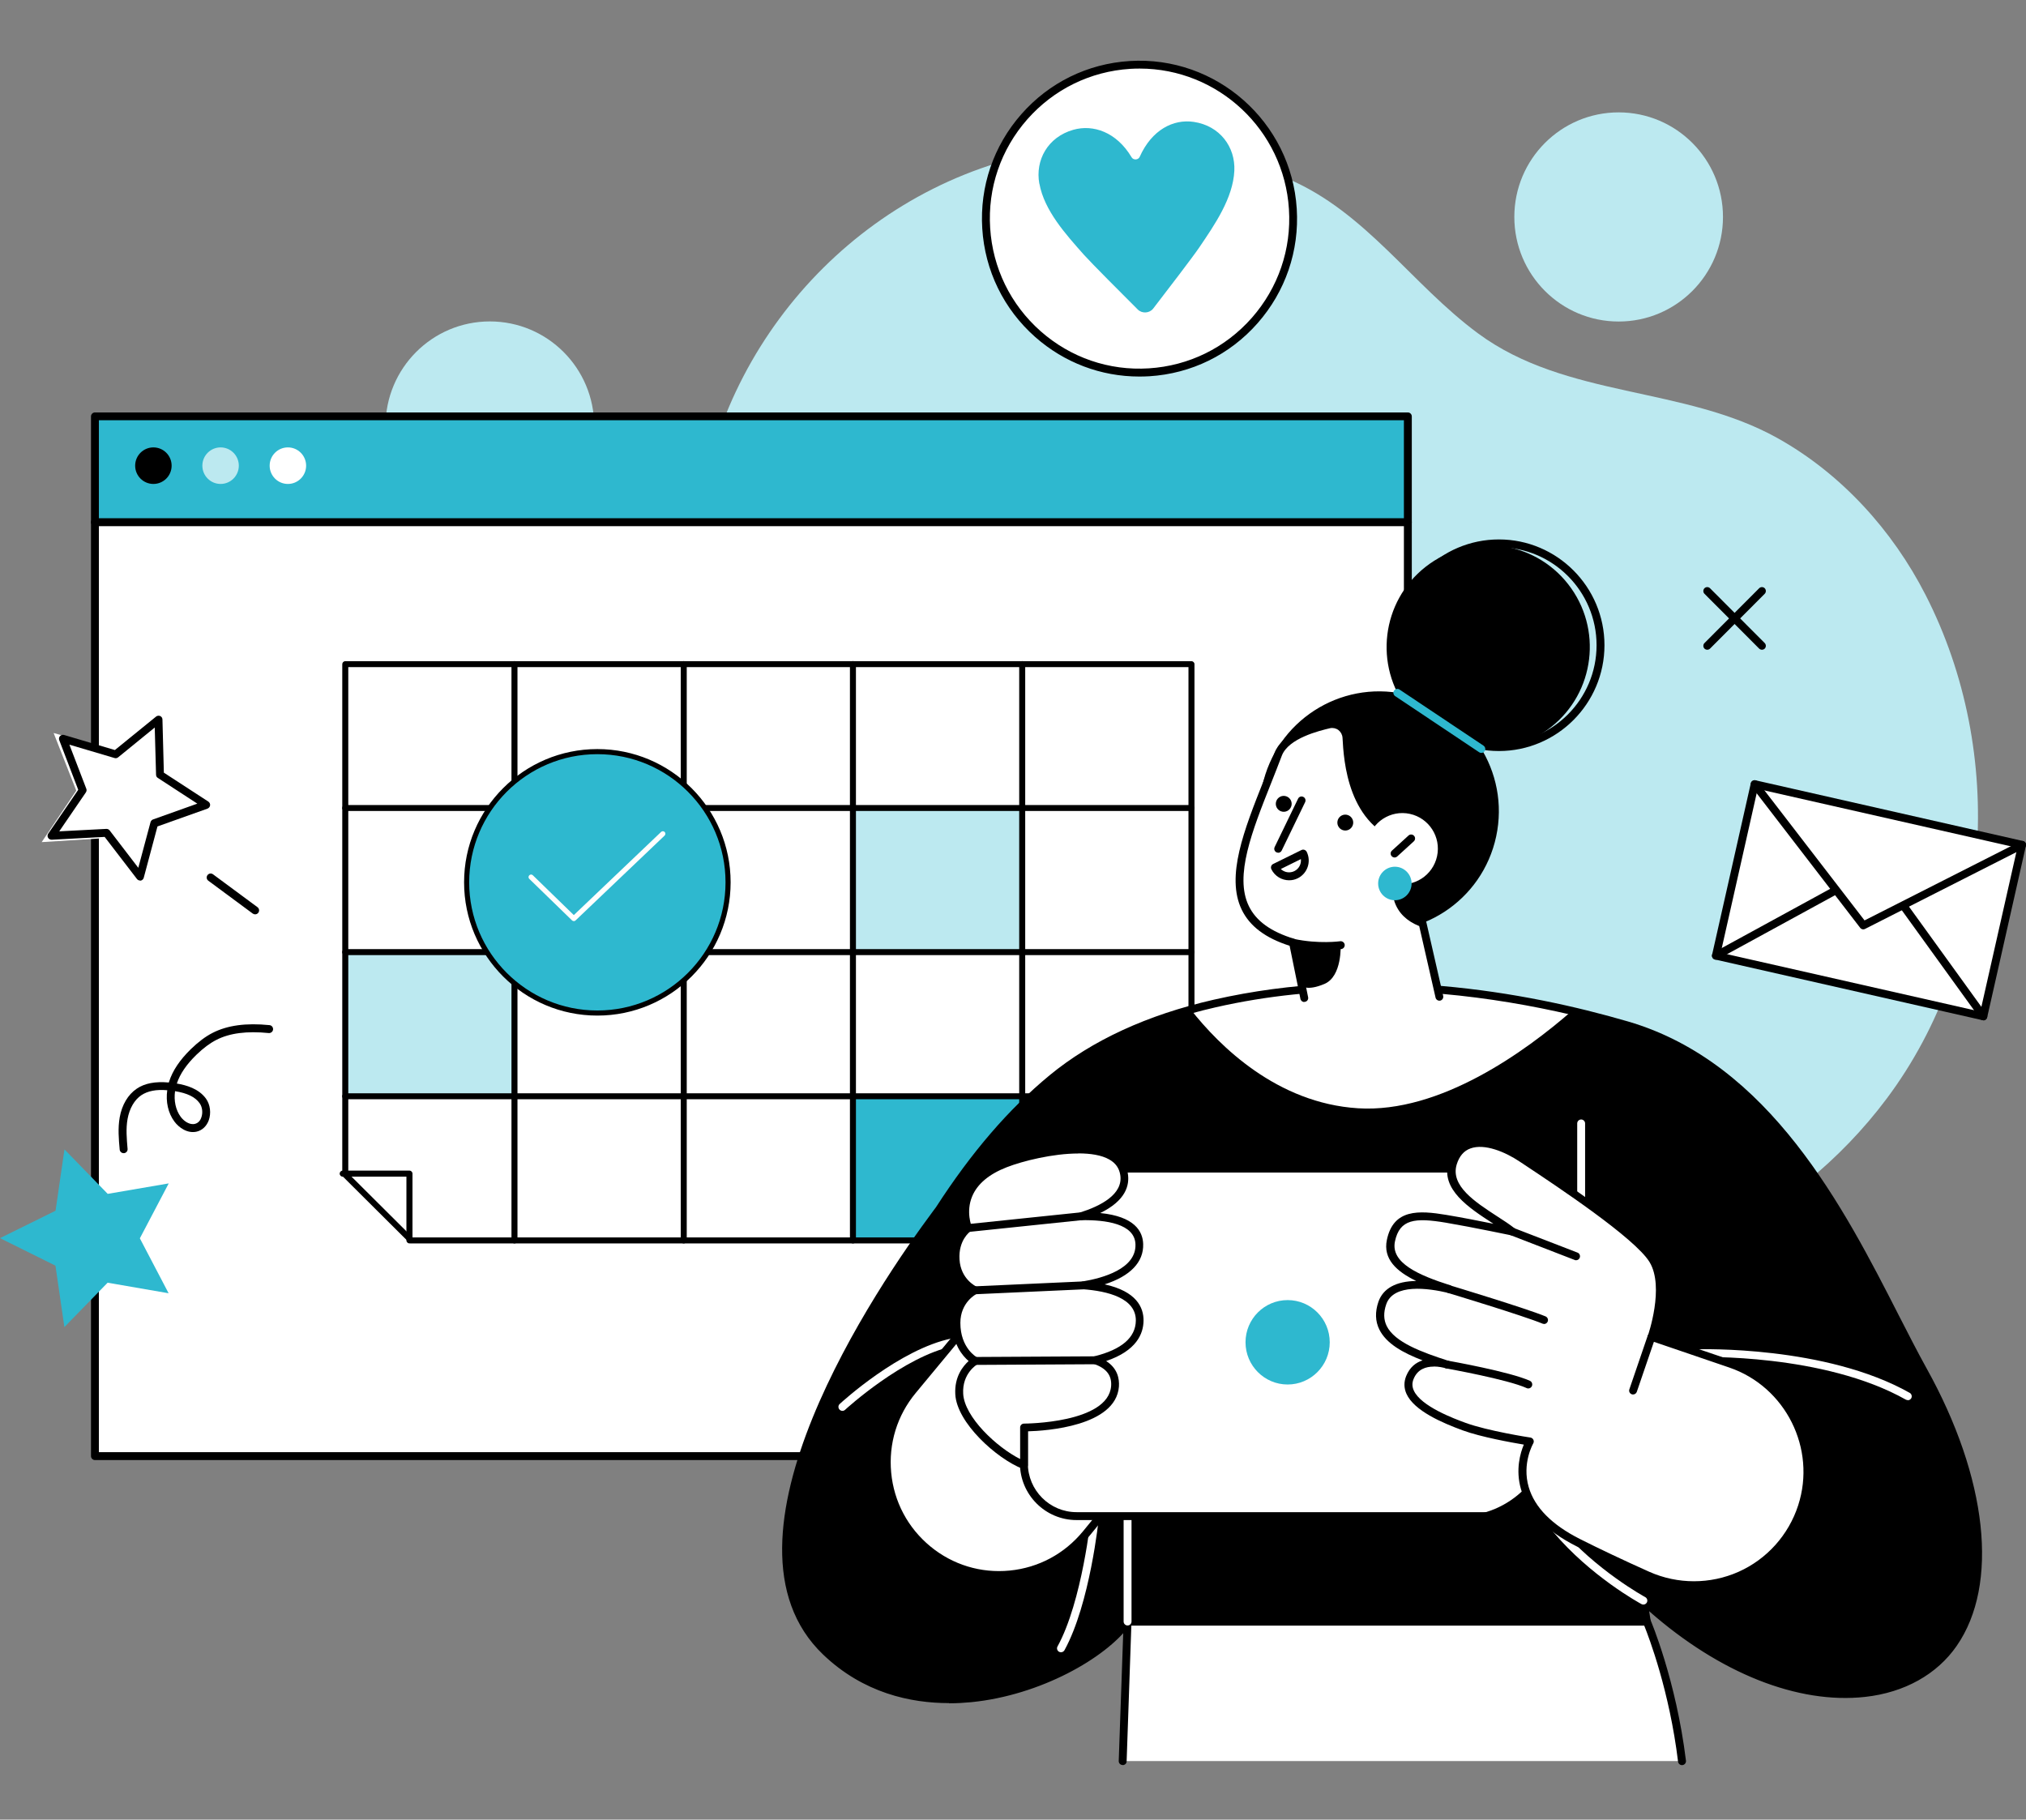 <svg width="334" height="300" viewBox="0 0 334 300" fill="none" xmlns="http://www.w3.org/2000/svg">
<rect x="0" y="0" width="334" height="300" fill="#808080" stroke="none"/>
<g clip-path="url(#clip0_2231_48200)">
<path d="M97.956 70.235C97.956 60.714 90.256 52.994 80.757 52.994C71.259 52.994 63.559 60.714 63.559 70.235C63.559 79.757 71.259 87.477 80.757 87.477C90.256 87.477 97.956 79.757 97.956 70.235Z" fill="#BCE9F0"/>
<path d="M147.183 165.248C138.18 155.338 130.402 144.388 124.421 132.397C118.564 120.67 114.753 107.747 114.644 94.637C114.381 63.867 135.128 35.908 164.366 26.884C166.613 26.185 168.89 25.61 171.184 25.16C184.943 22.426 199.492 24.01 212.384 29.509C225.198 34.992 232.728 46.89 243.667 54.967C258.201 65.7 277.615 63.603 293.079 72.255C303.553 78.11 311.982 87.414 317.436 98.07C330.762 124.102 328.732 157.451 311.053 181.107C295.744 201.594 270.875 213.197 245.666 214.673C241.203 214.937 236.725 214.875 232.279 214.518C219.434 213.492 206.713 209.889 195.51 203.443C177.846 193.284 161.05 180.517 147.183 165.248Z" fill="#BCE9F0"/>
<path d="M232.093 68.652H15.65V240.085H232.093V68.652Z" fill="white"/>
<path d="M67.81 204.513H196.422V109.493H56.909V193.66L67.81 204.513Z" fill="white"/>
<path d="M84.814 133.215H112.719V156.985H84.814V133.215Z" fill="#2EB8CF"/>
<path d="M140.613 180.743H168.518V204.512H140.613V180.743Z" fill="#2EB8CF"/>
<path d="M140.613 133.215H168.518V156.985H140.613V133.215Z" fill="#BCE9F0"/>
<path d="M56.91 156.997H84.814V180.766H56.91V156.997Z" fill="#BCE9F0"/>
<path d="M67.81 205.005H196.422C196.693 205.005 196.917 204.782 196.917 204.512V109.504C196.917 109.235 196.693 109.012 196.422 109.012H56.921C56.65 109.012 56.426 109.235 56.426 109.504V193.672C56.426 193.801 56.473 193.93 56.568 194.024L67.468 204.876C67.562 204.97 67.692 205.017 67.822 205.017L67.81 205.005ZM195.927 204.02H68.022L57.416 193.461V109.985H195.927V204.02Z" fill="black"/>
<path d="M84.815 205.005C85.086 205.005 85.31 204.782 85.31 204.512V109.493C85.31 109.223 85.086 109 84.815 109C84.544 109 84.32 109.223 84.32 109.493V204.512C84.32 204.782 84.544 205.005 84.815 205.005Z" fill="black"/>
<path d="M112.719 205.005C112.99 205.005 113.214 204.782 113.214 204.512V109.493C113.214 109.223 112.99 109 112.719 109C112.448 109 112.224 109.223 112.224 109.493V204.512C112.224 204.782 112.448 205.005 112.719 205.005Z" fill="black"/>
<path d="M140.612 205.005C140.884 205.005 141.107 204.782 141.107 204.512V109.493C141.107 109.223 140.884 109 140.612 109C140.341 109 140.118 109.223 140.118 109.493V204.512C140.118 204.782 140.341 205.005 140.612 205.005Z" fill="black"/>
<path d="M56.91 133.708H196.41C196.681 133.708 196.905 133.485 196.905 133.215C196.905 132.946 196.681 132.723 196.41 132.723H56.91C56.639 132.723 56.414 132.946 56.414 133.215C56.414 133.485 56.639 133.708 56.91 133.708Z" fill="black"/>
<path d="M56.91 157.466H196.41C196.681 157.466 196.905 157.243 196.905 156.973C196.905 156.704 196.681 156.481 196.41 156.481H56.91C56.639 156.481 56.414 156.704 56.414 156.973C56.414 157.243 56.639 157.466 56.91 157.466Z" fill="black"/>
<path d="M56.91 181.236H196.41C196.681 181.236 196.905 181.013 196.905 180.743C196.905 180.473 196.681 180.25 196.41 180.25H56.91C56.639 180.25 56.414 180.473 56.414 180.743C56.414 181.013 56.639 181.236 56.91 181.236Z" fill="black"/>
<path d="M168.518 205.005C168.789 205.005 169.013 204.782 169.013 204.512V109.493C169.013 109.223 168.789 109 168.518 109C168.247 109 168.023 109.223 168.023 109.493V204.512C168.023 204.782 168.247 205.005 168.518 205.005Z" fill="black"/>
<path d="M67.501 205C67.774 205 68 204.774 68 204.5V193.5C68 193.226 67.774 193 67.501 193H56.499C56.226 193 56 193.226 56 193.5C56 193.773 56.226 193.999 56.499 193.999H67.001V204.5C67.001 204.774 67.227 205 67.501 205Z" fill="black"/>
<path d="M232.093 68.652H15.65V86.095H232.093V68.652Z" fill="#2EB8CF"/>
<path d="M232.094 240.722H15.651C15.294 240.722 15 240.427 15 240.07V68.652C15 68.295 15.294 68 15.651 68H232.094C232.45 68 232.745 68.295 232.745 68.652V240.086C232.745 240.443 232.45 240.738 232.094 240.738V240.722ZM16.302 239.418H231.443V69.289H16.302V239.418Z" fill="black"/>
<path d="M232.094 86.748H15.651C15.294 86.748 15 86.453 15 86.096C15 85.738 15.294 85.443 15.651 85.443H232.094C232.45 85.443 232.745 85.738 232.745 86.096C232.745 86.453 232.45 86.748 232.094 86.748Z" fill="black"/>
<path d="M25.288 79.789C26.948 79.789 28.294 78.44 28.294 76.776C28.294 75.112 26.948 73.763 25.288 73.763C23.628 73.763 22.282 75.112 22.282 76.776C22.282 78.44 23.628 79.789 25.288 79.789Z" fill="black"/>
<path d="M50.467 76.776C50.467 78.438 49.119 79.789 47.461 79.789C45.803 79.789 44.455 78.438 44.455 76.776C44.455 75.114 45.803 73.763 47.461 73.763C49.119 73.763 50.467 75.114 50.467 76.776Z" fill="white"/>
<path d="M39.372 76.776C39.372 78.438 38.024 79.789 36.366 79.789C34.708 79.789 33.36 78.438 33.36 76.776C33.36 75.114 34.708 73.763 36.366 73.763C38.024 73.763 39.372 75.114 39.372 76.776Z" fill="#BCE9F0"/>
<path d="M317.033 225.903C307.612 208.957 295.511 176.991 268.163 169.023C246.223 162.639 222.16 160.449 200.204 165.466C190.582 167.656 181.115 171.461 173.43 177.783C166.039 183.872 160.012 191.374 154.836 199.389C154.062 200.585 114.21 251.283 136.135 272.299C152.791 288.266 179.55 276.368 185.887 267.328H271.495L270.921 263.88C291.312 282.721 313.547 283.249 322.038 270.963C328.329 261.861 327.786 245.241 317.018 225.887L317.033 225.903Z" fill="black"/>
<path d="M223.88 182.722C237.453 183.577 251.584 173.263 259.146 166.662C239.746 162.173 219.185 161.132 200.204 165.45C198.903 165.745 197.586 166.087 196.3 166.444C201.057 172.486 210.539 181.884 223.88 182.722Z" fill="white"/>
<path d="M185.888 267.344H271.495C271.495 267.344 275.663 276.99 277.29 290.348H185.082L185.888 267.344Z" fill="white"/>
<path d="M185.082 291C184.695 291 184.416 290.689 184.431 290.332L185.237 267.328C185.237 266.971 185.531 266.707 185.888 266.707H271.511C271.774 266.707 272.006 266.862 272.099 267.095C272.146 267.189 276.314 276.99 277.941 290.285C277.987 290.643 277.724 290.969 277.367 291.016C277.011 291.062 276.686 290.798 276.639 290.441C275.229 278.838 271.836 269.938 271.061 268.012H186.508L185.733 290.394C185.733 290.751 185.438 291.016 185.082 291.016V291Z" fill="black"/>
<path d="M156.449 280.795C150.142 280.795 142.333 279.149 135.686 272.78C116.039 253.955 144.642 212.017 153.876 199.606C154.109 199.296 154.248 199.109 154.295 199.047C160.167 189.96 166.288 182.847 173.028 177.286C180.031 171.523 189.127 167.33 200.066 164.829C226.035 158.911 251.523 163.493 268.35 168.401C291.762 175.22 304.065 199.296 313.036 216.878C314.648 220.016 316.166 222.998 317.607 225.592C327.679 243.703 329.584 261.24 322.581 271.351C319.327 276.058 313.966 279.055 307.474 279.77C296.38 280.997 283.488 275.856 271.867 265.635L272.131 267.251C272.162 267.437 272.115 267.639 271.991 267.779C271.867 267.919 271.681 268.012 271.495 268.012H186.214C182.231 273.386 171.525 279.506 160.121 280.64C158.974 280.748 157.75 280.826 156.449 280.826V280.795ZM225.818 163.322C217.59 163.322 208.991 164.114 200.36 166.087C189.622 168.541 180.698 172.642 173.864 178.28C167.233 183.747 161.19 190.768 155.395 199.746C155.348 199.808 155.194 200.026 154.93 200.383C145.85 212.576 117.712 253.737 136.6 271.833C144.254 279.164 153.551 279.956 160.012 279.319C171.246 278.217 181.72 272.174 185.377 266.971C185.501 266.8 185.702 266.691 185.904 266.691H270.752L270.302 264.004C270.256 263.725 270.395 263.461 270.628 263.321C270.876 263.197 271.17 263.228 271.371 263.414C283.054 274.209 296.178 279.708 307.334 278.465C313.517 277.782 318.428 275.064 321.512 270.606C328.221 260.898 326.284 243.89 316.461 226.214C315.004 223.604 313.486 220.622 311.874 217.469C302.996 200.103 290.848 176.307 267.978 169.644C256.915 166.429 242.056 163.322 225.802 163.322H225.818ZM161.779 200.103C161.562 200.103 161.36 199.995 161.236 199.808C161.066 199.544 161.097 199.218 161.314 199C161.531 198.783 161.887 198.736 162.151 198.907C162.414 199.078 162.507 199.42 162.383 199.715C162.321 199.87 162.182 199.995 162.027 200.057C161.949 200.088 161.872 200.103 161.794 200.103H161.779Z" fill="black"/>
<path d="M260.664 209.842C260.308 209.842 260.014 209.547 260.014 209.19V185.223C260.014 184.866 260.308 184.571 260.664 184.571C261.021 184.571 261.315 184.866 261.315 185.223V209.19C261.315 209.547 261.021 209.842 260.664 209.842Z" fill="white"/>
<path d="M270.922 264.548C270.813 264.548 270.705 264.517 270.612 264.47C270.271 264.284 262.214 259.888 256.062 252.572C255.83 252.293 255.861 251.889 256.14 251.656C256.419 251.423 256.822 251.454 257.054 251.734C263.035 258.847 271.139 263.274 271.232 263.321C271.541 263.492 271.665 263.88 271.495 264.206C271.371 264.424 271.154 264.548 270.922 264.548Z" fill="white"/>
<path d="M138.878 232.613C138.707 232.613 138.521 232.535 138.397 232.396C138.149 232.132 138.165 231.712 138.428 231.479C138.831 231.106 148.298 222.439 156.898 220.669C157.239 220.606 157.595 220.824 157.673 221.181C157.75 221.538 157.518 221.88 157.161 221.942C148.918 223.635 139.405 232.349 139.312 232.442C139.188 232.551 139.033 232.613 138.878 232.613Z" fill="white"/>
<path d="M174.902 272.408C174.794 272.408 174.685 272.376 174.592 272.33C174.282 272.159 174.158 271.755 174.344 271.445C178.419 264.02 179.86 250.041 179.876 249.901C179.907 249.544 180.248 249.28 180.588 249.311C180.945 249.342 181.208 249.668 181.177 250.025C181.115 250.615 179.69 264.408 175.491 272.066C175.367 272.283 175.15 272.408 174.917 272.408H174.902Z" fill="white"/>
<path d="M314.523 230.842C314.415 230.842 314.306 230.811 314.198 230.765C300.656 223.123 280.25 223.728 280.048 223.744C279.661 223.744 279.397 223.48 279.382 223.123C279.382 222.765 279.645 222.455 280.002 222.455C280.203 222.455 300.981 221.818 314.833 229.646C315.143 229.817 315.252 230.221 315.081 230.532C314.957 230.749 314.74 230.858 314.508 230.858L314.523 230.842Z" fill="white"/>
<path d="M208.091 129.616C205.814 140.287 212.585 150.803 223.245 153.086C233.89 155.369 244.379 148.582 246.657 137.895C248.935 127.224 242.164 116.709 231.503 114.426C220.859 112.142 210.369 118.93 208.091 129.616Z" fill="black"/>
<path d="M237.794 166.522L234.51 152.185C225.988 149.11 232.588 138.486 232.588 138.486C223.477 136.606 222.253 126.852 221.959 121.586C221.882 120.126 220.502 119.101 219.092 119.427C216.133 120.126 211.795 121.462 210.694 124.366C205.566 137.989 198.314 150.927 213.143 155.401L215.668 167.811L237.779 166.506L237.794 166.522Z" fill="white"/>
<path d="M215.017 165.202C214.707 165.202 214.444 164.984 214.382 164.674L212.6 155.929C208.602 154.655 206.015 152.698 204.698 149.964C202.064 144.481 205.101 136.824 208.323 128.7C208.912 127.193 209.517 125.671 210.105 124.149C211.314 120.965 215.73 119.567 218.953 118.806C219.82 118.604 220.719 118.79 221.432 119.318C222.145 119.846 222.578 120.67 222.625 121.555C223.152 131.232 226.468 136.56 232.727 137.849C232.929 137.895 233.115 138.035 233.192 138.237C233.27 138.439 233.254 138.656 233.146 138.843C233.115 138.905 229.768 144.357 231.131 148.271C231.658 149.793 232.867 150.912 234.726 151.58C234.928 151.657 235.083 151.828 235.144 152.046L237.918 164.192C237.995 164.549 237.779 164.891 237.438 164.969C237.097 165.046 236.74 164.829 236.663 164.487L233.967 152.682C231.906 151.859 230.543 150.523 229.907 148.706C228.668 145.118 230.667 140.707 231.612 138.936C222.129 136.358 221.525 125.329 221.323 121.633C221.292 121.136 221.044 120.67 220.642 120.359C220.239 120.064 219.727 119.955 219.247 120.064C217.558 120.468 212.414 121.695 211.314 124.599C210.741 126.137 210.121 127.659 209.532 129.166C206.418 137.01 203.474 144.419 205.875 149.374C207.068 151.844 209.517 153.614 213.344 154.779C213.576 154.841 213.747 155.043 213.793 155.276L215.652 164.409C215.73 164.767 215.497 165.108 215.141 165.171C215.095 165.171 215.048 165.171 215.017 165.171V165.202Z" fill="black"/>
<path d="M218.41 156.628C216.969 156.628 215.095 156.503 213.018 156.068C212.662 155.991 212.445 155.649 212.522 155.292C212.6 154.935 212.956 154.717 213.297 154.795C217.434 155.68 220.905 155.183 220.936 155.183C221.277 155.136 221.618 155.369 221.68 155.727C221.726 156.084 221.494 156.41 221.137 156.472C221.06 156.472 220.022 156.628 218.426 156.628H218.41Z" fill="black"/>
<path d="M214.568 162.514C214.568 162.514 215.42 163.462 218.349 162.219C221.277 160.977 221.014 155.804 221.014 155.804L213.143 155.416L214.553 162.514H214.568Z" fill="black"/>
<path d="M236.911 141.157C236.229 144.326 233.115 146.345 229.954 145.662C226.793 144.978 224.779 141.856 225.461 138.687C226.142 135.519 229.257 133.5 232.418 134.183C235.579 134.866 237.593 137.988 236.911 141.157Z" fill="white"/>
<path d="M229.908 141.375C229.737 141.375 229.551 141.297 229.427 141.157C229.18 140.893 229.21 140.474 229.474 140.241L232.201 137.755C232.464 137.507 232.883 137.538 233.115 137.802C233.363 138.066 233.332 138.486 233.069 138.718L230.342 141.204C230.218 141.312 230.063 141.375 229.908 141.375Z" fill="black"/>
<path d="M232.712 145.662C232.712 147.184 231.473 148.426 229.954 148.426C228.436 148.426 227.196 147.184 227.196 145.662C227.196 144.139 228.436 142.897 229.954 142.897C231.473 142.897 232.712 144.139 232.712 145.662Z" fill="#2EB8CF"/>
<path d="M210.71 140.582C210.617 140.582 210.524 140.567 210.431 140.52C210.106 140.365 209.982 139.977 210.137 139.65L213.995 131.682C214.15 131.356 214.537 131.216 214.862 131.387C215.188 131.542 215.312 131.931 215.157 132.257L211.299 140.225C211.19 140.458 210.958 140.598 210.71 140.598V140.582Z" fill="black"/>
<path d="M223.074 135.814C222.966 136.528 222.299 137.025 221.587 136.917C220.874 136.808 220.378 136.14 220.487 135.426C220.595 134.711 221.261 134.214 221.974 134.323C222.687 134.432 223.183 135.099 223.074 135.814Z" fill="black"/>
<path d="M212.926 132.723C212.817 133.437 212.151 133.935 211.438 133.826C210.726 133.717 210.23 133.049 210.338 132.335C210.447 131.62 211.113 131.123 211.826 131.232C212.538 131.341 213.034 132.008 212.926 132.723Z" fill="black"/>
<path d="M255.672 119.895C262.953 114.176 264.231 103.622 258.526 96.322C252.82 89.023 242.292 87.742 235.011 93.461C227.729 99.181 226.451 109.735 232.157 117.034C237.862 124.333 248.39 125.614 255.672 119.895Z" fill="black"/>
<path d="M247.106 123.823C237.515 123.823 229.706 115.994 229.706 106.38C229.706 96.765 237.515 88.937 247.106 88.937C256.698 88.937 264.507 96.765 264.507 106.38C264.507 115.994 256.698 123.823 247.106 123.823ZM247.106 90.241C238.228 90.241 231.008 97.48 231.008 106.38C231.008 115.28 238.228 122.518 247.106 122.518C255.985 122.518 263.205 115.28 263.205 106.38C263.205 97.48 255.985 90.241 247.106 90.241Z" fill="black"/>
<path d="M244.209 124.133C244.085 124.133 243.961 124.102 243.852 124.025L230 114.767C229.706 114.565 229.613 114.161 229.814 113.866C230.016 113.571 230.419 113.478 230.713 113.68L244.565 122.937C244.86 123.139 244.953 123.543 244.751 123.838C244.627 124.025 244.426 124.133 244.209 124.133Z" fill="#2EB8CF"/>
<path d="M212.523 145.133C211.315 145.133 210.168 144.466 209.595 143.316C209.44 142.99 209.564 142.602 209.889 142.446L214.553 140.148C214.708 140.07 214.878 140.054 215.049 140.116C215.204 140.179 215.343 140.287 215.421 140.443C216.211 142.058 215.545 144.015 213.933 144.807C213.468 145.04 212.988 145.133 212.508 145.133H212.523ZM211.144 143.27C211.717 143.829 212.601 144 213.375 143.627C214.135 143.254 214.553 142.446 214.46 141.639L211.16 143.27H211.144Z" fill="black"/>
<path d="M162.909 214.222L150.467 229.227C143.913 237.133 145.029 248.891 152.946 255.43C160.849 261.954 172.531 260.789 179.024 252.867L195.091 233.219L162.894 214.238L162.909 214.222Z" fill="white"/>
<path d="M164.676 260.308C160.26 260.308 155.999 258.785 152.544 255.927C148.577 252.65 146.129 248.037 145.633 242.911C145.153 237.785 146.687 232.784 149.972 228.823L162.414 213.819C162.615 213.57 162.972 213.508 163.251 213.679L195.448 232.66C195.619 232.753 195.727 232.924 195.758 233.11C195.789 233.296 195.743 233.483 195.619 233.638L179.551 253.287C176.297 257.263 171.711 259.717 166.597 260.23C165.962 260.292 165.327 260.323 164.692 260.323L164.676 260.308ZM163.049 215.077L150.963 229.662C147.895 233.359 146.47 238.018 146.919 242.802C147.369 247.586 149.662 251.889 153.365 254.949C157.053 257.993 161.701 259.407 166.458 258.941C171.215 258.475 175.491 256.176 178.528 252.479L194.116 233.421L163.049 215.108V215.077Z" fill="black"/>
<path d="M185.888 267.996C185.532 267.996 185.237 267.701 185.237 267.344V230.19C185.237 229.833 185.532 229.538 185.888 229.538C186.244 229.538 186.539 229.833 186.539 230.19V267.344C186.539 267.701 186.244 267.996 185.888 267.996Z" fill="white"/>
<path d="M184.012 249.963H240.552C248.947 249.963 255.752 243.141 255.752 234.725V207.901C255.752 199.485 248.947 192.663 240.552 192.663H184.012C175.617 192.663 168.812 199.485 168.812 207.901V234.725C168.812 243.141 175.617 249.963 184.012 249.963Z" fill="white"/>
<path d="M247.06 250.615H177.474C172.33 250.615 168.146 246.422 168.146 241.265V201.361C168.146 196.205 172.33 192.011 177.474 192.011H247.06C252.204 192.011 256.388 196.205 256.388 201.361V241.265C256.388 246.422 252.204 250.615 247.06 250.615ZM177.474 193.316C173.043 193.316 169.448 196.935 169.448 201.361V241.265C169.448 245.707 173.058 249.311 177.474 249.311H247.06C251.492 249.311 255.086 245.691 255.086 241.265V201.361C255.086 196.919 251.476 193.316 247.06 193.316H177.474Z" fill="black"/>
<path d="M205.333 221.305C205.333 225.142 208.447 228.264 212.275 228.264C216.102 228.264 219.216 225.142 219.216 221.305C219.216 217.469 216.117 214.347 212.275 214.347C208.432 214.347 205.333 217.469 205.333 221.305Z" fill="#2EB8CF"/>
<path d="M285.269 224.862L272.254 220.42C272.254 220.42 275.167 212.188 272.471 207.761C269.79 203.334 254.931 193.704 250.856 190.97C246.781 188.252 241.032 186.699 239.483 191.793C237.934 196.888 245.448 200.088 249.26 203.039C249.26 203.039 243.031 201.719 238.383 200.942C233.735 200.165 230.233 200.057 229.303 204.546C228.435 208.708 233.688 210.883 238.817 212.514C235.114 211.628 229.21 210.929 227.862 214.828C225.91 220.482 232.077 222.89 238.553 224.986C237.267 224.614 233.704 223.93 232.418 227.114C230.837 231.044 237.608 233.824 241.358 235.191C245.108 236.574 252.173 237.646 252.173 237.646C252.173 237.646 246.378 247.384 260.168 254.328C263.887 256.207 267.838 258.04 271.603 259.717C281.752 264.253 293.59 258.972 297.03 248.379C300.191 238.624 294.938 228.14 285.254 224.831L285.269 224.862Z" fill="white"/>
<path d="M279.242 262.016C276.545 262.016 273.865 261.457 271.355 260.339C267.125 258.444 263.267 256.626 259.889 254.933C254.9 252.417 251.832 249.264 250.747 245.536C249.802 242.29 250.654 239.509 251.212 238.174C249.198 237.832 244.162 236.931 241.141 235.828C237.763 234.586 233.114 232.597 231.859 229.786C231.441 228.839 231.425 227.86 231.813 226.881C232.417 225.39 233.44 224.629 234.524 224.288C231.239 223.029 228.543 221.507 227.397 219.208C226.715 217.842 226.669 216.304 227.242 214.626C228.017 212.405 230.17 211.24 233.471 211.194C230.186 209.609 227.986 207.543 228.636 204.421C229.706 199.296 233.905 199.544 238.46 200.305C240.986 200.725 243.991 201.315 246.207 201.765C246.13 201.719 246.068 201.672 245.99 201.625C242.194 199.156 237.453 196.08 238.816 191.623C239.359 189.852 240.397 188.671 241.9 188.128C245.401 186.87 249.879 189.588 251.165 190.442L252.312 191.203C257.735 194.807 270.425 203.225 272.966 207.435C275.368 211.395 273.633 217.966 272.997 220.032L285.408 224.256C295.371 227.658 300.841 238.578 297.587 248.612C295.898 253.831 292.056 258.117 287.051 260.339C284.541 261.457 281.86 262.016 279.164 262.016H279.242ZM236.353 225.313C235.082 225.313 233.688 225.732 233.037 227.363C232.773 228 232.789 228.621 233.068 229.242C234.23 231.867 239.777 233.918 241.605 234.586C245.247 235.921 252.219 237.009 252.297 237.009C252.513 237.04 252.699 237.18 252.792 237.382C252.885 237.583 252.87 237.801 252.761 237.987C252.746 238.018 250.871 241.265 252.018 245.179C252.994 248.534 255.86 251.423 260.493 253.753C263.855 255.446 267.698 257.263 271.897 259.143C276.576 261.224 281.938 261.224 286.617 259.143C291.281 257.061 294.86 253.069 296.44 248.192C299.477 238.826 294.364 228.637 285.083 225.468L272.068 221.026C271.897 220.964 271.773 220.855 271.696 220.699C271.618 220.544 271.603 220.358 271.665 220.202C271.696 220.125 274.438 212.203 271.944 208.087C269.542 204.126 256.558 195.521 251.677 192.275L250.53 191.514C248.144 189.914 244.751 188.5 242.427 189.339C241.326 189.728 240.567 190.628 240.149 191.98C239.08 195.506 243.17 198.162 246.796 200.523C247.865 201.206 248.857 201.858 249.709 202.526C249.957 202.713 250.034 203.039 249.895 203.319C249.771 203.598 249.477 203.753 249.167 203.676C249.105 203.676 242.907 202.356 238.32 201.579C233.285 200.74 230.744 200.989 229.969 204.67C229.225 208.227 233.889 210.246 239.049 211.893C239.374 212.001 239.576 212.343 239.483 212.685C239.39 213.026 239.033 213.228 238.708 213.151C235.423 212.374 229.721 211.582 228.528 215.046C228.063 216.397 228.094 217.562 228.605 218.618C229.938 221.305 234.369 222.936 238.801 224.365C239.142 224.474 239.328 224.831 239.219 225.173C239.111 225.515 238.77 225.701 238.413 225.608C237.933 225.468 237.174 225.297 236.384 225.297L236.353 225.313Z" fill="black"/>
<path d="M259.827 207.776C259.75 207.776 259.672 207.776 259.595 207.73L249.028 203.645C248.687 203.52 248.532 203.132 248.656 202.806C248.78 202.464 249.167 202.309 249.492 202.433L260.06 206.518C260.401 206.642 260.555 207.031 260.432 207.357C260.339 207.621 260.091 207.776 259.827 207.776Z" fill="black"/>
<path d="M254.543 218.276C254.466 218.276 254.373 218.261 254.295 218.23C251.15 216.925 238.77 213.182 238.646 213.151C238.305 213.042 238.104 212.685 238.212 212.343C238.321 212.001 238.677 211.799 239.018 211.908C239.529 212.063 251.584 215.714 254.791 217.034C255.117 217.174 255.287 217.546 255.148 217.888C255.039 218.137 254.807 218.292 254.543 218.292V218.276Z" fill="black"/>
<path d="M251.941 228.916C251.848 228.916 251.755 228.901 251.677 228.854C248.548 227.425 238.554 225.639 238.461 225.623C238.104 225.561 237.872 225.219 237.934 224.862C237.996 224.505 238.337 224.272 238.693 224.334C239.111 224.412 248.95 226.167 252.22 227.658C252.545 227.813 252.685 228.186 252.545 228.528C252.437 228.761 252.204 228.916 251.956 228.916H251.941Z" fill="black"/>
<path d="M269.233 229.91C269.233 229.91 269.093 229.91 269.016 229.879C268.675 229.755 268.489 229.398 268.613 229.056L271.634 220.218C271.743 219.876 272.115 219.69 272.455 219.814C272.796 219.938 272.982 220.296 272.858 220.637L269.837 229.475C269.744 229.739 269.496 229.91 269.217 229.91H269.233Z" fill="black"/>
<path d="M187.856 217.764C187.902 213.57 183.037 212.25 178.543 211.924C182.386 211.287 187.949 209.594 187.794 205.136C187.67 201.206 182.526 200.461 178.203 200.538C181.906 199.373 185.872 197.261 185.268 193.595C184.183 186.963 170.362 190.023 165.699 191.824C156.541 195.397 159.563 202.464 159.563 202.464C159.563 202.464 157.269 204.049 157.502 207.668C157.734 211.411 160.709 212.716 160.709 212.716C160.709 212.716 157.641 214.207 157.641 218.09C157.641 222.719 160.756 224.365 160.756 224.365C160.756 224.365 157.905 225.996 158.106 229.817C158.339 234.322 164.831 239.991 168.797 241.544V235.347C168.797 235.347 183.254 235.378 183.796 228.559C183.982 226.229 182.526 224.924 180.511 224.241C184.214 223.324 187.794 221.476 187.84 217.748L187.856 217.764Z" fill="white"/>
<path d="M168.812 242.212C168.735 242.212 168.658 242.212 168.58 242.165C164.273 240.472 157.718 234.555 157.486 229.864C157.331 226.975 158.757 225.235 159.686 224.396C158.664 223.526 157.021 221.6 157.021 218.106C157.021 215.248 158.509 213.57 159.531 212.747C158.524 212.001 157.052 210.448 156.866 207.714C156.68 204.685 158.106 202.93 158.818 202.262C158.524 201.33 158.059 199.109 159.051 196.717C160.043 194.341 162.212 192.477 165.481 191.219C169.215 189.759 178.946 187.444 183.501 190.054C184.865 190.83 185.686 191.995 185.934 193.486C186.244 195.397 185.609 197.944 181.379 199.995C187.034 200.554 188.398 202.992 188.46 205.105C188.552 208.103 186.321 210.401 182.107 211.753C187.359 212.902 188.552 215.558 188.521 217.764C188.491 219.907 187.359 222.703 182.355 224.396C184.23 225.592 184.555 227.285 184.462 228.621C183.935 235.16 172.407 235.906 169.463 235.984V241.544C169.463 241.762 169.355 241.964 169.184 242.088C169.076 242.165 168.952 242.197 168.812 242.197V242.212ZM177.753 190.178C173.6 190.178 168.627 191.405 165.961 192.446C163.048 193.58 161.127 195.195 160.275 197.23C159.19 199.793 160.182 202.216 160.198 202.231C160.321 202.511 160.228 202.853 159.965 203.023C159.888 203.085 157.982 204.468 158.183 207.652C158.385 210.929 160.91 212.094 161.003 212.141C161.236 212.25 161.391 212.467 161.391 212.731C161.391 212.98 161.251 213.213 161.019 213.321C160.91 213.368 158.323 214.704 158.323 218.106C158.323 222.253 160.972 223.744 161.096 223.806C161.298 223.915 161.437 224.132 161.437 224.365C161.437 224.598 161.313 224.816 161.112 224.94C161.019 225.002 158.602 226.447 158.788 229.786C158.989 233.623 164.304 238.609 168.177 240.55V235.362C168.177 235.191 168.239 235.02 168.363 234.896C168.487 234.772 168.658 234.71 168.828 234.71C169.045 234.71 182.68 234.648 183.176 228.528C183.315 226.773 182.386 225.577 180.34 224.878C180.061 224.785 179.891 224.52 179.907 224.225C179.907 223.93 180.123 223.697 180.402 223.62C184.911 222.501 187.204 220.529 187.251 217.748C187.297 213.989 182.541 212.856 178.543 212.56C178.218 212.529 177.954 212.265 177.939 211.939C177.939 211.613 178.156 211.318 178.481 211.271C181.797 210.728 187.328 209.19 187.189 205.151C187.081 201.75 182.262 201.097 178.264 201.175C177.97 201.175 177.66 200.942 177.613 200.631C177.567 200.305 177.753 200.01 178.063 199.901C181.379 198.861 185.221 196.919 184.679 193.688C184.493 192.585 183.92 191.762 182.881 191.172C181.611 190.442 179.783 190.162 177.784 190.162L177.753 190.178Z" fill="black"/>
<path d="M159.578 203.132C159.253 203.132 158.974 202.884 158.927 202.542C158.896 202.185 159.144 201.858 159.501 201.827L178.141 199.886C178.482 199.855 178.822 200.103 178.853 200.461C178.884 200.818 178.636 201.144 178.28 201.175L159.64 203.117C159.64 203.117 159.594 203.117 159.578 203.117V203.132Z" fill="black"/>
<path d="M160.724 213.384C160.383 213.384 160.089 213.104 160.073 212.762C160.073 212.405 160.337 212.094 160.693 212.079L178.512 211.271C178.868 211.256 179.178 211.535 179.193 211.892C179.193 212.25 178.93 212.56 178.574 212.576L160.755 213.384C160.755 213.384 160.74 213.384 160.724 213.384Z" fill="black"/>
<path d="M160.771 225.033C160.415 225.033 160.12 224.738 160.12 224.381C160.12 224.023 160.415 223.728 160.771 223.728L180.526 223.62C180.883 223.62 181.177 223.915 181.177 224.272C181.177 224.629 180.883 224.924 180.526 224.924L160.771 225.033Z" fill="black"/>
<path d="M333.361 139.29L289.278 129.291L282.894 157.575L326.977 167.575L333.361 139.29Z" fill="white"/>
<path d="M326.965 168.215C326.965 168.215 326.872 168.215 326.826 168.199L282.744 158.196C282.388 158.119 282.171 157.762 282.248 157.42L288.632 129.135C288.663 128.964 288.771 128.824 288.926 128.731C289.066 128.638 289.252 128.607 289.422 128.653L333.504 138.656C333.674 138.688 333.814 138.796 333.907 138.952C334 139.091 334.031 139.278 333.984 139.449L327.601 167.733C327.539 168.029 327.26 168.246 326.965 168.246V168.215ZM283.658 157.078L326.469 166.786L332.574 139.775L289.763 130.067L283.674 157.078H283.658Z" fill="black"/>
<path d="M307.179 153.226C306.978 153.226 306.792 153.133 306.668 152.978L288.756 129.694C288.539 129.415 288.586 128.995 288.88 128.778C289.159 128.56 289.577 128.607 289.794 128.902L307.381 151.75L333.071 138.719C333.396 138.563 333.783 138.688 333.938 138.998C334.093 139.324 333.969 139.713 333.644 139.868L307.474 153.148C307.381 153.195 307.288 153.226 307.179 153.226Z" fill="black"/>
<path d="M326.965 168.215C326.764 168.215 326.563 168.122 326.439 167.951L313.346 149.824C313.129 149.529 313.206 149.125 313.485 148.908C313.78 148.691 314.182 148.768 314.399 149.048L327.492 167.174C327.709 167.469 327.632 167.873 327.353 168.091C327.244 168.168 327.105 168.215 326.965 168.215Z" fill="black"/>
<path d="M282.884 158.228C282.651 158.228 282.434 158.103 282.31 157.886C282.14 157.575 282.248 157.171 282.574 157L302.081 146.345C302.391 146.174 302.794 146.283 302.965 146.609C303.135 146.92 303.027 147.324 302.701 147.494L283.194 158.15C283.101 158.196 282.992 158.228 282.884 158.228Z" fill="black"/>
<path d="M213.127 34.448C213.995 48.443 203.396 60.496 189.436 61.366C175.475 62.236 163.452 51.612 162.584 37.617C161.716 23.622 172.314 11.569 186.275 10.699C200.236 9.829 212.259 20.453 213.127 34.448Z" fill="white"/>
<path d="M187.824 62.081C181.502 62.081 175.46 59.797 170.672 55.573C165.466 50.975 162.367 44.607 161.933 37.679C161.499 30.736 163.792 24.041 168.379 18.823C172.965 13.604 179.302 10.497 186.228 10.062C200.514 9.161 212.879 20.096 213.778 34.417C214.211 41.36 211.918 48.055 207.332 53.274C202.745 58.493 196.408 61.599 189.482 62.034C188.924 62.065 188.382 62.081 187.824 62.081ZM187.871 11.305C187.359 11.305 186.833 11.32 186.321 11.351C179.752 11.771 173.724 14.722 169.355 19.677C165.001 24.632 162.816 30.985 163.234 37.586C163.653 44.187 166.597 50.214 171.539 54.594C176.482 58.959 182.819 61.149 189.405 60.729C195.99 60.31 202.002 57.359 206.371 52.404C210.725 47.449 212.91 41.096 212.491 34.495C211.67 21.401 200.793 11.305 187.886 11.305H187.871Z" fill="black"/>
<path d="M171.354 30.286C172.159 34.728 175.723 38.658 178.714 42.028C179.938 43.395 185.082 48.552 187.576 51.037C188.289 51.736 189.513 51.658 190.118 50.866C192.271 48.07 196.703 42.292 197.725 40.77C200.251 37.042 203.272 32.678 203.489 28.158C203.675 24.228 201.103 20.733 196.796 20.096C193.433 19.599 189.885 21.386 187.886 25.859C187.654 26.387 186.848 26.434 186.554 25.936C184.075 21.758 180.201 20.469 176.932 21.401C172.733 22.597 170.641 26.402 171.338 30.27L171.354 30.286Z" fill="#2EB8CF"/>
<path d="M48.374 101.968L41.324 107.7L32.6 105.122L35.87 113.618L30.726 121.12L39.79 120.654L45.337 127.861L47.677 119.07L56.245 116.025L48.622 111.07L48.374 101.968Z" fill="white"/>
<path d="M26.538 117.132L18.662 123.642L8.839 120.849L12.574 130.346L6.87 138.842L17.063 138.201L23.352 146.238L25.913 136.342L35.516 132.82L26.903 127.351L26.538 117.132Z" fill="white"/>
<path d="M23.093 145.172C22.892 145.172 22.706 145.079 22.582 144.924L17.252 137.981L8.528 138.447C8.296 138.447 8.048 138.338 7.924 138.121C7.8 137.903 7.815 137.639 7.955 137.437L12.898 130.214L9.768 122.029C9.675 121.796 9.737 121.532 9.892 121.361C10.062 121.174 10.325 121.112 10.558 121.174L18.941 123.66L25.727 118.146C25.913 117.99 26.176 117.959 26.409 118.052C26.641 118.161 26.781 118.379 26.781 118.627L27.013 127.388L34.342 132.156C34.544 132.296 34.667 132.529 34.636 132.777C34.605 133.026 34.435 133.228 34.203 133.321L25.959 136.257L23.697 144.722C23.635 144.955 23.434 145.141 23.201 145.188C23.155 145.188 23.124 145.188 23.078 145.188L23.093 145.172ZM17.561 136.66C17.763 136.66 17.949 136.754 18.073 136.909L22.799 143.075L24.813 135.558C24.875 135.356 25.014 135.185 25.216 135.107L32.529 132.498L26.021 128.257C25.836 128.149 25.727 127.947 25.727 127.729L25.51 119.947L19.483 124.856C19.312 124.995 19.095 125.042 18.894 124.98L11.441 122.774L14.23 130.044C14.308 130.245 14.277 130.463 14.153 130.649L9.768 137.064L17.53 136.66C17.53 136.66 17.546 136.66 17.561 136.66Z" fill="black"/>
<path d="M10.629 189.502L9.157 199.614L0 204.134L9.142 208.67L10.614 218.797L17.741 211.481L27.797 213.221L23.056 204.165L27.813 195.11L17.757 196.834L10.629 189.502Z" fill="#2EB8CF"/>
<path d="M20.381 190.124C20.056 190.124 19.762 189.875 19.731 189.533C19.576 187.809 19.421 186.023 19.731 184.237C20.102 182.155 21.094 180.478 22.535 179.499C23.852 178.598 25.603 178.272 27.834 178.474C27.834 178.443 27.865 178.396 27.865 178.365C28.454 176.517 29.632 174.762 31.476 172.96C32.7 171.78 33.862 170.894 35.055 170.288C37.487 169.046 40.555 168.626 44.429 169.015C44.785 169.046 45.049 169.372 45.018 169.729C44.987 170.087 44.661 170.351 44.305 170.32C40.695 169.962 37.859 170.32 35.659 171.453C34.59 171.997 33.521 172.805 32.39 173.892C30.747 175.492 29.678 177.045 29.151 178.645C30.716 178.909 32.762 179.484 33.955 181.13C34.667 182.124 34.838 183.538 34.404 184.734C34.048 185.681 33.335 186.349 32.452 186.567C30.902 186.939 29.477 185.899 28.748 184.905C27.71 183.507 27.308 181.643 27.571 179.748C25.727 179.592 24.348 179.872 23.294 180.571C22.163 181.332 21.342 182.761 21.032 184.47C20.738 186.085 20.893 187.778 21.032 189.425C21.063 189.782 20.8 190.093 20.443 190.124C20.428 190.124 20.397 190.124 20.381 190.124ZM28.857 179.903C28.64 181.472 28.965 183.01 29.787 184.128C30.329 184.858 31.274 185.51 32.142 185.293C32.777 185.138 33.072 184.594 33.18 184.268C33.474 183.476 33.366 182.513 32.901 181.876C32.173 180.866 30.887 180.229 28.857 179.903Z" fill="black"/>
<path d="M42.058 150.749C41.919 150.749 41.795 150.702 41.671 150.624L34.342 145.203C34.048 144.986 33.986 144.582 34.203 144.287C34.42 143.992 34.822 143.93 35.117 144.147L42.446 149.568C42.74 149.786 42.802 150.189 42.585 150.484C42.461 150.655 42.26 150.749 42.058 150.749Z" fill="black"/>
<path d="M266.846 53.01C276.345 53.01 284.045 45.291 284.045 35.769C284.045 26.247 276.345 18.527 266.846 18.527C257.348 18.527 249.647 26.247 249.647 35.769C249.647 45.291 257.348 53.01 266.846 53.01Z" fill="#BCE9F0"/>
<path d="M290.476 107.125C290.306 107.125 290.151 107.063 290.011 106.939L280.994 97.899C280.746 97.65 280.746 97.231 280.994 96.983C281.241 96.734 281.66 96.734 281.908 96.983L290.926 106.022C291.173 106.271 291.173 106.69 290.926 106.939C290.802 107.063 290.631 107.125 290.461 107.125H290.476Z" fill="black"/>
<path d="M281.458 107.125C281.288 107.125 281.133 107.063 280.994 106.939C280.746 106.69 280.746 106.271 280.994 106.022L290.011 96.983C290.259 96.734 290.678 96.734 290.926 96.983C291.173 97.231 291.173 97.65 290.926 97.899L281.908 106.939C281.784 107.063 281.613 107.125 281.443 107.125H281.458Z" fill="black"/>
<path d="M113.714 160.714C122.13 152.299 122.13 138.654 113.714 130.238C105.299 121.822 91.654 121.822 83.238 130.238C74.822 138.654 74.822 152.299 83.238 160.714C91.654 169.13 105.299 169.13 113.714 160.714Z" fill="#2EB8CF"/>
<path d="M98.478 167.441C86.368 167.441 76.508 157.591 76.508 145.471C76.508 133.351 86.358 123.501 98.478 123.501C110.598 123.501 120.448 133.351 120.448 145.471C120.448 157.591 110.598 167.441 98.478 167.441ZM98.478 124.341C86.828 124.341 77.348 133.821 77.348 145.471C77.348 157.121 86.828 166.601 98.478 166.601C110.128 166.601 119.608 157.121 119.608 145.471C119.608 133.821 110.128 124.341 98.478 124.341Z" fill="black"/>
<path d="M94.588 151.861C94.478 151.861 94.378 151.821 94.298 151.741L87.258 144.901C87.088 144.741 87.088 144.471 87.258 144.311C87.418 144.141 87.688 144.141 87.848 144.311L94.598 150.871L108.988 137.161C109.158 137.001 109.418 137.011 109.578 137.171C109.738 137.341 109.728 137.601 109.568 137.761L94.888 151.751C94.808 151.831 94.698 151.871 94.598 151.871L94.588 151.861Z" fill="white"/>
</g>
<defs>
<clipPath id="clip0_2231_48200">
<rect width="334" height="281" fill="white" transform="translate(0 10)"/>
</clipPath>
</defs>
</svg>
